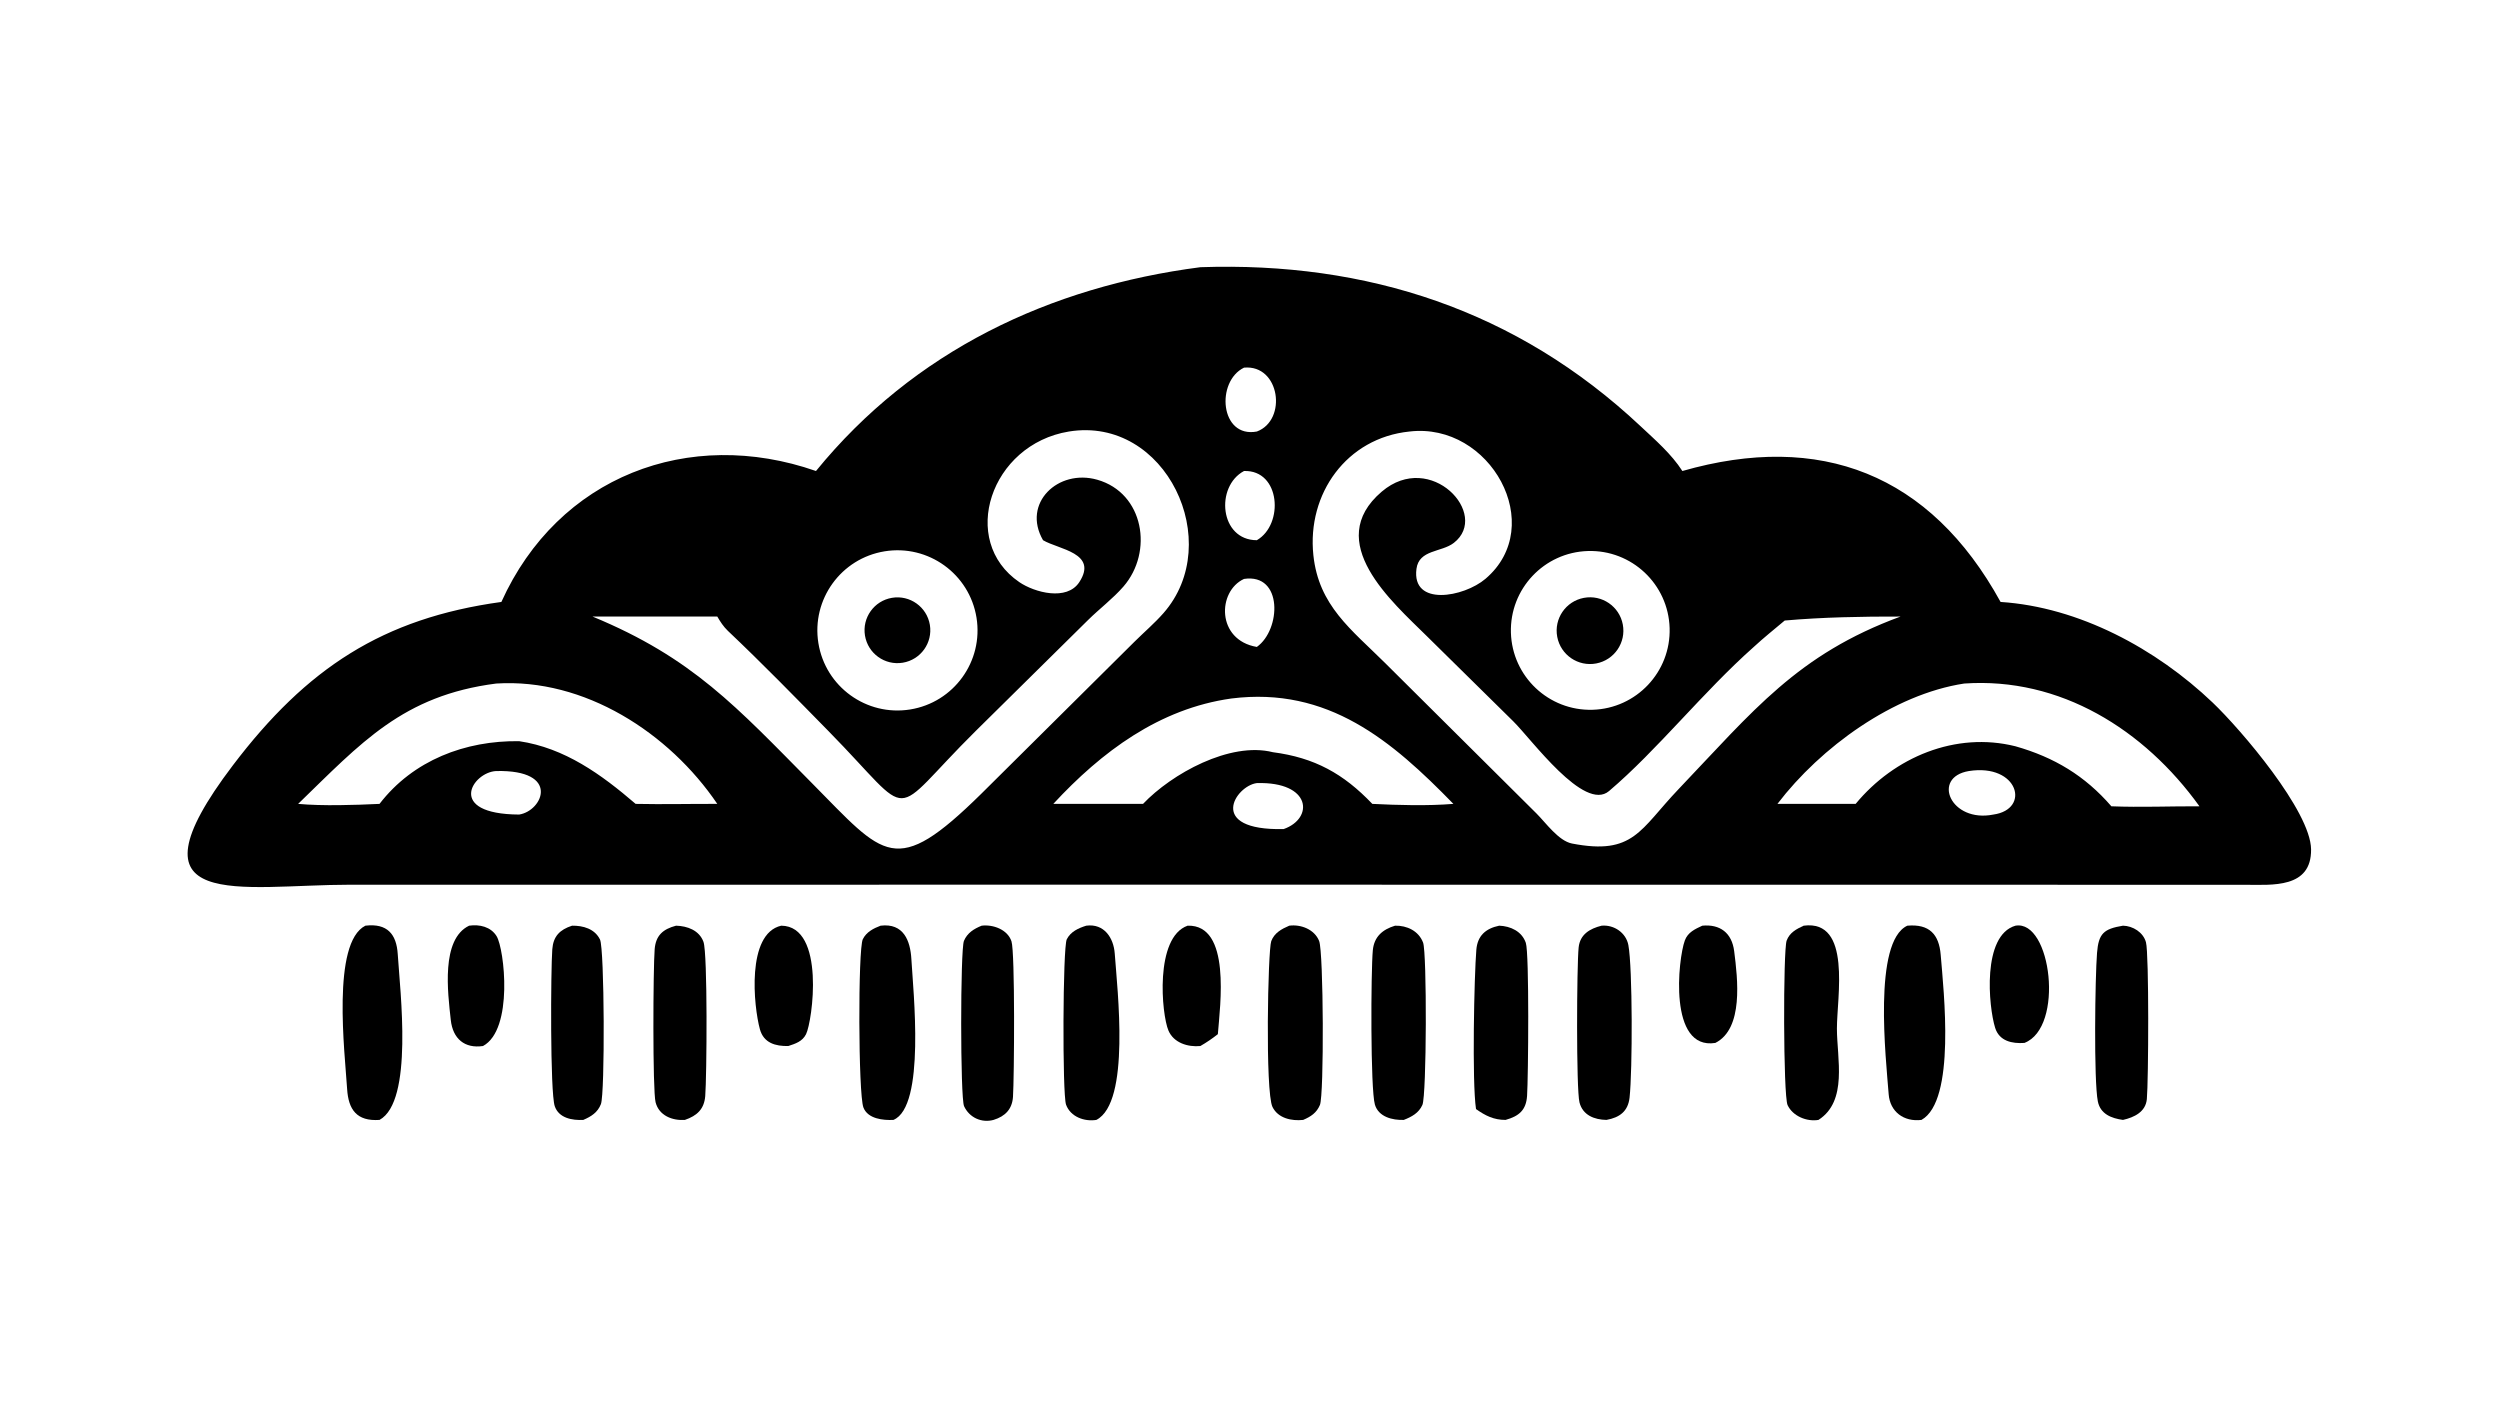 <?xml version="1.0" encoding="UTF-8"?> <svg xmlns="http://www.w3.org/2000/svg" xmlns:xlink="http://www.w3.org/1999/xlink" width="3839" height="2160" viewBox="0 0 3839 2160"><path transform="matrix(4.219 0 0 4.219 6.10352e-05 0)" d="M436.9 97.255C497.484 95.176 552.065 112.848 597.067 155.08C602.466 160.147 608.311 165.17 612.335 171.434C662.463 157.061 702.515 172.417 728.154 219.092C756.761 220.957 784.8 236.135 805.318 255.69C815.678 265.563 840.994 295.238 841.169 309.124C841.35 323.45 826.952 322.051 817.14 322.038L471.218 322.004L127.545 322.01C87.555 322.026 43.682 332.684 84.766 278.551C111.612 243.18 139.331 225.026 182.486 219.092C203.158 173.336 250.738 155.309 296.996 171.434C332.644 127.691 382.096 104.372 436.9 97.255ZM264.906 229.593C263.275 228.016 262.213 226.341 261.073 224.409L215.661 224.409C252.116 239.478 268.002 257.228 295.552 285.07C322.029 311.829 325.691 319.881 357.171 288.897L412.936 233.555C416.413 230.107 420.222 226.855 423.455 223.18C446.079 197.459 424.381 151.305 389.039 157.066C360.477 161.757 348.91 196.844 371.019 211.89C376.538 215.646 388.314 218.848 392.847 211.87C399.771 201.214 385.281 199.99 379.638 196.621C371.86 183.156 385.127 170.561 399.356 174.604C416.384 179.443 419.864 200.861 408.898 213.492C405.105 217.86 400.143 221.596 395.998 225.695L355.217 265.971C322.53 298.32 333.901 299.049 301.563 266.118C289.536 253.869 277.376 241.385 264.906 229.593ZM691.732 224.409C677.952 224.373 663.33 224.645 649.588 225.855C645.824 229.03 641.934 232.125 638.322 235.469C619.901 251.812 603.184 273.046 585.634 287.932C576.581 295.611 557.423 269.043 550.752 262.502L519.263 231.473C506.801 219.146 481.392 197.276 502.919 178.943C520.752 163.756 542.494 187.261 529.151 197.597C524.672 201.066 516.479 199.988 515.554 207.044C513.742 220.865 532.784 217.394 540.693 210.658C563.332 191.377 542.46 153.566 513.003 157.066C490.152 159.396 475.674 179.684 478.03 202.055C479.968 220.464 491.832 229.084 504.188 241.368L559.274 296.122C562.63 299.47 567.282 306.077 572.172 307.023C594.625 311.367 596.878 301.976 610.933 287.24C638.114 258.745 654.146 238.232 691.732 224.409ZM675.407 292.591C689.418 275.591 711.803 266.172 733.575 271.627C747.679 275.637 758.833 282.327 768.488 293.47C779.133 293.898 789.883 293.426 800.543 293.47C780.44 265.529 749.841 246.368 714.915 248.788C689.204 252.7 662.702 271.947 646.94 292.591L675.407 292.591ZM577.928 200.558C561.989 201.047 549.46 214.358 549.931 230.301C550.403 246.244 563.697 258.791 579.636 258.338C595.601 257.884 608.17 244.561 607.698 228.592C607.226 212.624 593.892 200.067 577.928 200.558ZM467.203 301.761C478.255 297.896 477.343 284.446 457.454 285.024C449.719 285.985 438.959 302.367 467.203 301.761ZM452.791 133.811C442.442 138.84 444.055 159.562 457.454 157.066C468.627 152.903 465.865 132.606 452.791 133.811ZM457.454 196.621C467.364 190.907 466.096 170.985 452.791 171.434C442.25 177.046 443.888 196.598 457.454 196.621ZM452.791 210.712C443.031 215.195 442.716 232.964 457.454 235.469C466.274 229.217 467.022 208.586 452.791 210.712ZM383.375 292.591L416.033 292.591C426.432 281.651 447.671 269.838 463.286 273.781C478.466 275.765 488.987 281.583 499.487 292.591C508.933 293.061 519.537 293.357 528.993 292.591C506.685 269.697 483.433 249.797 448.149 254.237C421.937 257.925 400.945 273.609 383.375 292.591ZM716.617 280.638C702.874 282.939 709.993 299.589 725.541 296.476C739.189 294.562 734.66 277.815 716.617 280.638ZM188.954 296.476C197.561 295.156 204.183 280.112 180.606 280.638C171.928 281.04 162.139 296.329 188.954 296.476ZM321.991 200.663C306.11 203.233 295.314 218.187 297.869 234.074C300.425 249.961 315.366 260.773 331.251 258.231C347.156 255.685 357.981 240.718 355.423 224.812C352.864 208.905 337.892 198.09 321.991 200.663ZM138.135 292.591C150.396 276.666 169.411 269.496 188.954 269.769C205.568 272.231 218.856 281.86 231.351 292.591C241.255 292.805 251.167 292.561 261.073 292.591C243.535 266.712 212.718 246.755 180.606 248.788C146.579 253.153 131.43 270.405 108.512 292.591C117.39 293.403 129.052 293.025 138.135 292.591Z"></path><path transform="matrix(4.219 0 0 4.219 6.10352e-05 0)" d="M324.66 217.589C331.187 216.494 337.364 220.907 338.446 227.438C339.529 233.969 335.107 240.139 328.575 241.21C322.061 242.278 315.911 237.869 314.831 231.354C313.752 224.84 318.149 218.681 324.66 217.589Z"></path><path transform="matrix(4.219 0 0 4.219 6.10352e-05 0)" d="M576.477 217.607C583.064 216.367 589.41 220.7 590.655 227.288C591.9 233.876 587.573 240.227 580.988 241.478C574.395 242.73 568.037 238.396 566.791 231.8C565.544 225.205 569.882 218.849 576.477 217.607Z"></path><path transform="matrix(4.219 0 0 4.219 6.10352e-05 0)" d="M469.254 336.924C473.498 336.361 478.464 338.28 480.131 342.504C481.746 346.596 481.948 398.524 480.419 402.167C479.204 405.064 477.101 406.424 474.312 407.618C470.133 408.075 465.189 407.042 463.153 402.907C460.46 397.44 461.478 345.818 462.702 342.548C463.824 339.548 466.472 338.115 469.254 336.924Z"></path><path transform="matrix(4.219 0 0 4.219 6.10352e-05 0)" d="M694.218 336.924C702.257 336.22 705.757 340.113 706.36 347.518C707.448 360.867 711.909 400.592 699.366 407.618C692.925 408.403 687.914 404.626 687.427 398.298C686.428 385.294 681.652 342.763 694.218 336.924Z"></path><path transform="matrix(4.219 0 0 4.219 6.10352e-05 0)" d="M507.765 336.924C512.075 336.82 516.34 338.815 517.962 343.072C519.385 346.808 519.266 398.695 517.711 402.166C516.387 405.121 513.814 406.489 510.94 407.618C506.844 407.762 501.756 406.547 500.427 402.047C498.777 396.459 498.961 353.4 499.67 345.871C500.131 340.972 503.163 338.312 507.765 336.924Z"></path><path transform="matrix(4.219 0 0 4.219 6.10352e-05 0)" d="M582.944 336.924C587.445 336.524 591.834 339.483 592.681 343.991C594.224 352.206 594.204 389.649 593.122 399.476C592.57 404.482 589.524 406.745 584.708 407.618C580.328 407.532 576.091 405.941 574.89 401.256C573.674 396.513 573.885 351.377 574.588 344.801C575.09 340.112 578.642 337.987 582.944 336.924Z"></path><path transform="matrix(4.219 0 0 4.219 6.10352e-05 0)" d="M656.489 336.924C674.069 334.632 668.564 363.02 668.586 374.387C668.608 385.287 672.597 400.755 661.87 407.618C657.627 408.345 652.517 406.246 650.634 402.231C649.033 398.815 649.001 345.823 650.293 342.349C651.376 339.437 653.818 338.161 656.489 336.924Z"></path><path transform="matrix(4.219 0 0 4.219 6.10352e-05 0)" d="M357.302 336.924C361.444 336.419 366.696 338.299 368.142 342.586C369.48 346.554 369.152 392.397 368.702 399.208C368.408 403.653 365.915 406.308 361.613 407.618C357.25 408.806 352.797 406.759 350.895 402.622C349.497 399.58 349.515 345.618 350.849 342.453C352.076 339.54 354.489 338.064 357.302 336.924Z"></path><path transform="matrix(4.219 0 0 4.219 6.10352e-05 0)" d="M246.064 336.924C250.179 337.043 254.49 338.588 256.041 342.798C257.597 347.027 257.246 391.983 256.687 398.934C256.306 403.662 253.727 406.095 249.279 407.618C244.719 407.929 239.875 406.071 238.616 401.211C237.499 396.898 237.723 352.152 238.282 345.456C238.696 340.503 241.271 338.18 246.064 336.924Z"></path><path transform="matrix(4.219 0 0 4.219 6.10352e-05 0)" d="M545.663 336.924C549.809 337.08 553.926 338.981 555.357 343.174C556.649 346.96 556.26 392.2 555.811 398.889C555.466 404.02 552.924 406.236 547.984 407.618C543.709 407.623 540.674 406.104 537.229 403.669C535.743 393.843 536.563 355.189 537.347 345.695C537.767 340.613 540.695 337.957 545.663 336.924Z"></path><path transform="matrix(4.219 0 0 4.219 6.10352e-05 0)" d="M132.988 336.924C140.971 335.97 144.312 340.042 144.766 347.257C145.626 360.926 150.526 400.838 138.135 407.618C129.773 408.196 126.813 403.79 126.345 396.393C125.5 383.042 120.661 343.15 132.988 336.924Z"></path><path transform="matrix(4.219 0 0 4.219 6.10352e-05 0)" d="M320.519 336.924C328.864 335.905 331.339 342.364 331.717 349.093C332.372 360.767 336.911 402.755 325.175 407.618C321.423 407.8 315.866 407.246 314.265 403.11C312.375 398.232 312.261 345.37 314.047 341.83C315.367 339.213 317.896 337.911 320.519 336.924Z"></path><path transform="matrix(4.219 0 0 4.219 6.10352e-05 0)" d="M395.361 336.924C401.903 336.04 405.335 341.418 405.736 347.049C406.684 360.388 411.506 401.235 399.037 407.618C394.68 408.309 389.633 406.499 388.014 402.071C386.643 398.321 386.807 344.757 388.282 341.865C389.707 339.072 392.526 337.814 395.361 336.924Z"></path><path transform="matrix(4.219 0 0 4.219 6.10352e-05 0)" d="M208.215 336.924C212.227 336.872 216.463 338.041 218.379 341.957C220.023 345.319 220.213 398.013 218.718 401.866C217.536 404.911 215.178 406.384 212.298 407.618C208.3 407.826 203.391 406.982 201.912 402.617C200.197 397.556 200.467 352.762 201.018 345.522C201.378 340.788 203.716 338.401 208.215 336.924Z"></path><path transform="matrix(4.219 0 0 4.219 6.10352e-05 0)" d="M772.708 336.924C776.304 337.001 780.08 339.329 781.068 342.944C782.221 347.165 781.999 393.524 781.394 400.037C780.961 404.7 776.824 406.683 772.708 407.618C768.554 407.054 764.478 405.505 763.556 400.882C762.049 393.329 762.552 355.628 763.263 346.801C763.829 339.767 765.686 338.093 772.708 336.924Z"></path><path transform="matrix(4.219 0 0 4.219 6.10352e-05 0)" d="M284.345 336.924C300.564 337.071 295.692 371.838 293.371 376.434C292.042 379.065 289.547 379.868 286.926 380.723C282.301 380.825 277.966 379.654 276.584 374.62C274.308 366.327 271.592 339.82 284.345 336.924Z"></path><path transform="matrix(4.219 0 0 4.219 6.10352e-05 0)" d="M432.268 336.924C448.173 336.458 444.082 365.992 443.266 376.407C441.205 378.03 439.18 379.417 436.9 380.723C432.395 381.178 427.202 379.587 425.291 375.114C422.76 369.193 420.202 341.149 432.268 336.924Z"></path><path transform="matrix(4.219 0 0 4.219 6.10352e-05 0)" d="M170.747 336.924C174.519 336.379 178.648 337.294 180.764 340.768C183.594 345.415 186.952 374.715 175.797 380.723C169.142 381.71 164.819 378.098 164.074 371.271C162.981 361.269 160.438 341.869 170.747 336.924Z"></path><path transform="matrix(4.219 0 0 4.219 6.10352e-05 0)" d="M619.59 336.924C626.016 336.315 630.344 339.494 631.194 346.2C632.476 356.303 634.65 374.384 624.341 379.596C607.164 382.326 610.765 348.992 613.234 342.299C614.329 339.33 616.906 338.181 619.59 336.924Z"></path><path transform="matrix(4.219 0 0 4.219 6.10352e-05 0)" d="M733.575 336.924C746.623 334.66 751.444 373.998 736.829 379.596C732.389 379.909 727.702 378.97 726.179 374.104C723.775 366.421 721.331 340.456 733.575 336.924Z"></path></svg> 